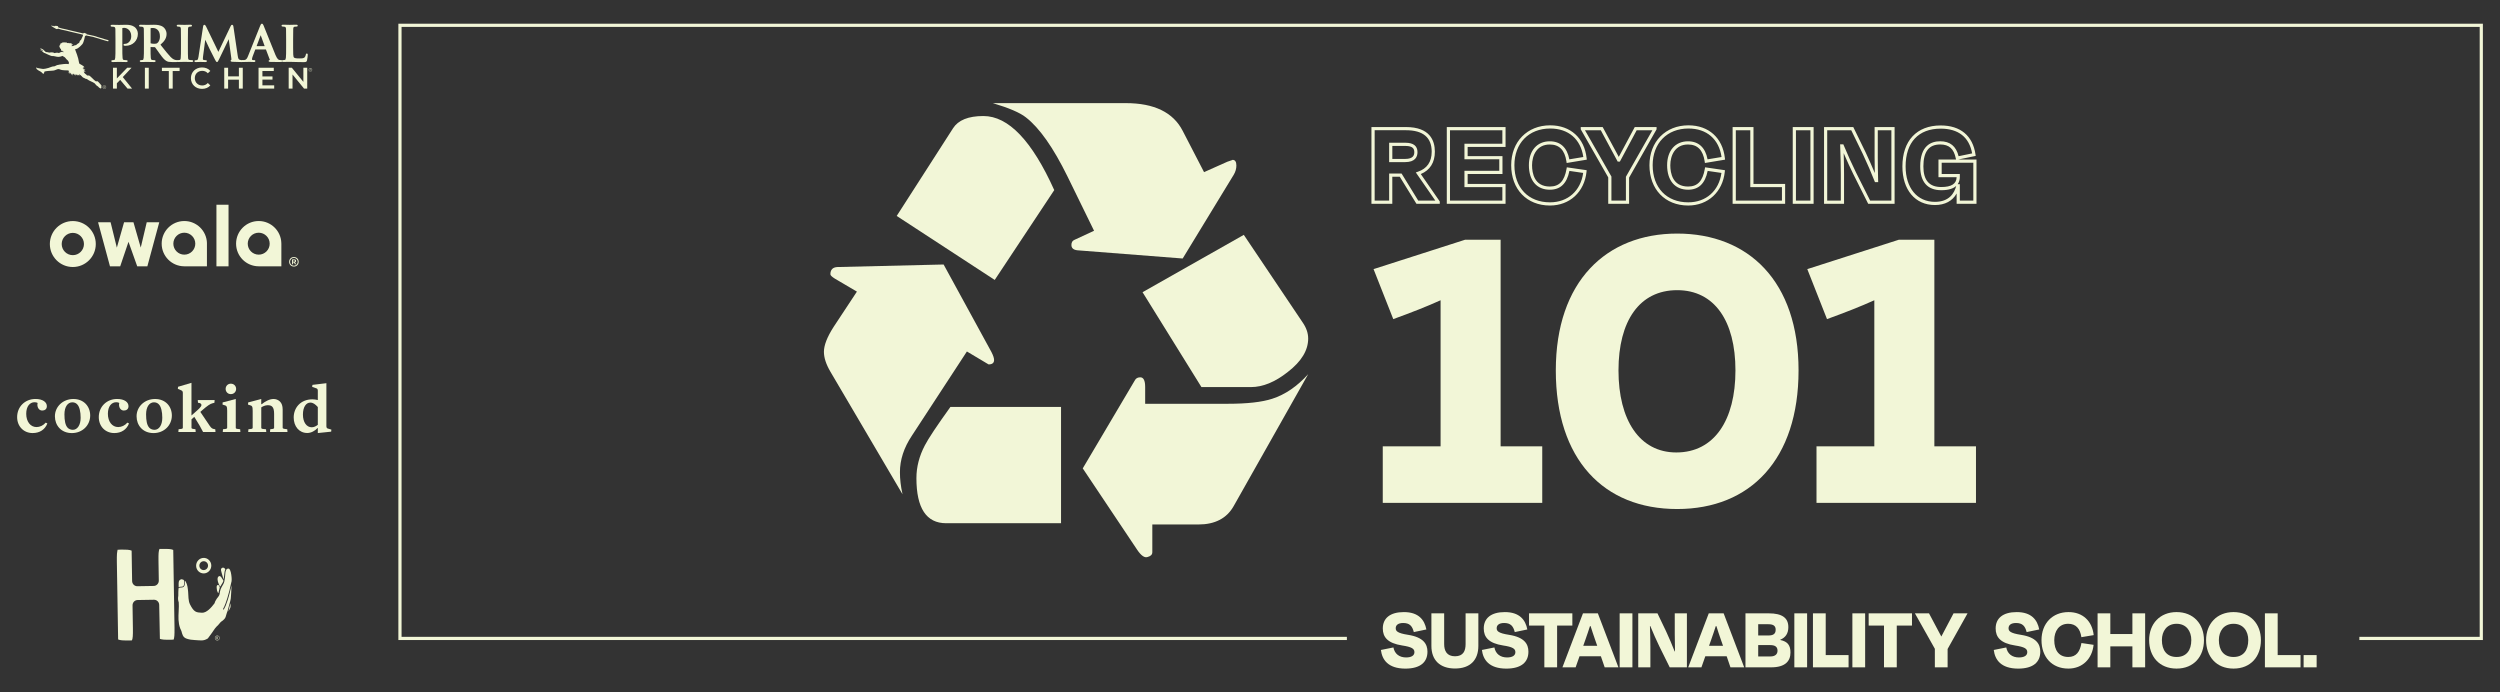 <?xml version="1.0" encoding="utf-8"?>
<!-- Generator: Adobe Illustrator 27.4.0, SVG Export Plug-In . SVG Version: 6.00 Build 0)  -->
<svg version="1.1" id="Layer_1" xmlns="http://www.w3.org/2000/svg" xmlns:xlink="http://www.w3.org/1999/xlink" x="0px" y="0px"
	 viewBox="0 0 1175.53 325.53" style="enable-background:new 0 0 1175.53 325.53;" xml:space="preserve">
<rect x="0" y="0" width="1175.53" height="325.53" fill="#333333" stroke="none"/>
<style type="text/css">
	.st0{fill:#F2F6D7;}
</style>
<g>
	<path class="st0" d="M649.32,305.62l5.88-1.18c0.58,3.05,2.83,4.7,5.96,4.7c2.5,0,3.92-0.89,3.92-2.5s-1.29-2.45-5.75-3.13
		c-6.91-1.06-9.12-3.98-9.12-8c0-4.78,3.38-7.7,9.91-7.7c6.87,0,9.71,3.6,10.58,8.17l-5.91,1.23c-0.71-2.88-2-4.27-5-4.27
		c-2.33,0-3.5,0.97-3.5,2.45c0,1.31,0.67,2.33,5.92,3.13c7.12,1.14,9,4.32,9,7.91c0,4.83-3.21,7.96-10.46,7.96
		C652.65,314.34,649.9,310.23,649.32,305.62"/>
	<path class="st0" d="M689.14,302.87V288.4h6v15.32c0,6.64-3.83,10.62-10.96,10.62c-7.16,0-11.12-3.98-11.12-10.62V288.4h6v14.43
		c0,3.22,1.25,5.76,5.12,5.76C688.06,308.58,689.14,306.04,689.14,302.87"/>
	<path class="st0" d="M696.81,305.62l5.87-1.18c0.58,3.05,2.83,4.7,5.96,4.7c2.5,0,3.91-0.89,3.91-2.5s-1.29-2.45-5.75-3.13
		c-6.92-1.06-9.12-3.98-9.12-8c0-4.78,3.38-7.7,9.91-7.7c6.87,0,9.71,3.6,10.58,8.17l-5.91,1.23c-0.71-2.88-2-4.27-5-4.27
		c-2.33,0-3.5,0.97-3.5,2.45c0,1.31,0.67,2.33,5.92,3.13c7.12,1.14,9,4.32,9,7.91c0,4.83-3.21,7.96-10.46,7.96
		C700.14,314.34,697.39,310.23,696.81,305.62"/>
	<polygon class="st0" points="718.97,288.4 718.97,294.15 726.17,294.15 726.17,313.79 732.17,313.79 732.17,294.15 739.34,294.15 
		739.34,288.4 	"/>
	<path class="st0" d="M744.46,303.67h6.58l-1.08-3.09c-0.71-2.03-1.42-4.15-2.04-6.18h-0.29c-0.62,2.03-1.38,4.15-2.08,6.18
		L744.46,303.67z M752.75,308.58h-10.04l-1.83,5.21h-6.21l9.66-25.39h7l9.67,25.39h-6.46L752.75,308.58z"/>
	<rect x="761.58" y="288.4" class="st0" width="6" height="25.39"/>
	<path class="st0" d="M780.16,303.76c-1.13-2.29-2.92-6.35-4.17-9.39h-0.17c0.12,3.26,0.21,7.19,0.21,9.69v9.73h-5.71V288.4h9.04
		l4.08,8.51c1.33,2.88,2.91,6.56,4,9.39h0.17c-0.08-2.96-0.12-5.84-0.12-8.12v-9.78h5.71v25.39h-8.08L780.16,303.76z"/>
	<path class="st0" d="M803.61,303.67h6.58l-1.08-3.09c-0.71-2.03-1.42-4.15-2.04-6.18h-0.29c-0.62,2.03-1.38,4.15-2.08,6.18
		L803.61,303.67z M811.9,308.58h-10.04l-1.83,5.21h-6.21l9.66-25.39h7l9.66,25.39h-6.46L811.9,308.58z"/>
	<path class="st0" d="M826.73,303.34v5.33h5.75c2.29,0,3.33-1.14,3.33-2.67c0-1.69-0.92-2.67-3.42-2.67H826.73z M826.73,293.52v5.29
		h4.75c2.29,0,3.46-0.72,3.46-2.71c0-1.69-0.96-2.58-3.37-2.58H826.73z M820.73,288.4h10.96c6.33,0,9.21,2.16,9.21,6.48
		c0,3-1.33,4.91-3.79,5.92v0.13c3.5,0.72,4.79,2.54,4.79,5.92c0,4.11-2.58,6.94-9.08,6.94h-12.08V288.4z"/>
	<rect x="843.72" y="288.4" class="st0" width="6" height="25.39"/>
	<polygon class="st0" points="852.47,288.4 852.47,313.79 869.22,313.79 869.22,308.03 858.47,308.03 858.47,288.4 	"/>
	<rect x="871.01" y="288.4" class="st0" width="6" height="25.39"/>
	<polygon class="st0" points="878.67,288.4 878.67,294.15 885.88,294.15 885.88,313.79 891.88,313.79 891.88,294.15 899.04,294.15 
		899.04,288.4 	"/>
	<polygon class="st0" points="918.58,288.4 912.87,299.23 912.79,299.23 907.04,288.4 900.46,288.4 900.46,288.48 909.79,305.07 
		909.79,313.79 915.79,313.79 915.79,305.16 925.12,288.48 925.12,288.4 	"/>
	<path class="st0" d="M937.49,305.62l5.88-1.18c0.58,3.05,2.83,4.7,5.96,4.7c2.5,0,3.92-0.89,3.92-2.5c0-1.61-1.29-2.46-5.75-3.13
		c-6.91-1.06-9.12-3.98-9.12-8c0-4.78,3.37-7.7,9.91-7.7c6.87,0,9.71,3.6,10.58,8.17l-5.92,1.23c-0.71-2.88-2-4.27-5-4.27
		c-2.33,0-3.5,0.97-3.5,2.45c0,1.31,0.67,2.33,5.92,3.13c7.12,1.14,9,4.32,9,7.91c0,4.82-3.21,7.96-10.46,7.96
		C940.82,314.34,938.07,310.23,937.49,305.62"/>
	<path class="st0" d="M959.94,301.01c0-7.87,5.16-13.2,12.71-13.2c6.75,0,11.12,4.27,11.83,10.83l-5.79,0.97
		c-0.58-3.98-2.54-6.3-6.21-6.3c-4.33,0-6.54,3.47-6.54,7.7c0,4.78,2.21,7.91,6.58,7.91c3.71,0,5.5-2.41,6.2-6.56l5.71,0.85
		c-0.67,6.56-5.21,11.17-11.87,11.17C964.81,314.38,959.94,308.92,959.94,301.01"/>
	<polygon class="st0" points="1002.68,288.4 1002.68,298.13 992.3,298.13 992.3,288.4 986.31,288.4 986.31,313.79 992.3,313.79 
		992.3,303.93 1002.68,303.93 1002.68,313.79 1008.67,313.79 1008.67,288.4 	"/>
	<path class="st0" d="M1030.38,300.97c0-4.19-2.33-7.66-6.92-7.66c-4.58,0-6.91,3.47-6.91,7.66c0,4.78,2.29,7.95,6.91,7.95
		C1028.08,308.92,1030.38,305.75,1030.38,300.97 M1010.55,301.01c0-7.66,5.04-13.2,12.91-13.2c7.92,0,12.87,5.54,12.87,13.2
		c0,7.66-4.75,13.37-12.87,13.37C1015.3,314.38,1010.55,308.67,1010.55,301.01"/>
	<path class="st0" d="M1057.16,300.97c0-4.19-2.33-7.66-6.91-7.66c-4.58,0-6.91,3.47-6.91,7.66c0,4.78,2.29,7.95,6.91,7.95
		C1054.87,308.92,1057.16,305.75,1057.16,300.97 M1037.33,301.01c0-7.66,5.04-13.2,12.91-13.2c7.91,0,12.87,5.54,12.87,13.2
		c0,7.66-4.75,13.37-12.87,13.37C1042.08,314.38,1037.33,308.67,1037.33,301.01"/>
	<polygon class="st0" points="1064.99,288.4 1064.99,313.79 1081.74,313.79 1081.74,308.03 1070.99,308.03 1070.99,288.4 	"/>
	<rect x="1083.19" y="308.03" class="st0" width="6.12" height="5.76"/>
	<path class="st0" d="M454.65,165.27l10.19,6.08c1.72,0,2.59-0.69,2.59-2.07c0-0.89-0.41-2.12-1.22-3.71l-22.51-41.2l-49.89,1.19
		c-2.24,0.1-3.35,1.24-3.35,3.41c0,0.5,0.71,1.18,2.13,2.07l10.34,6.08l-10.95,16.59c-3.04,4.74-4.56,8.65-4.56,11.71
		c0,2.77,1.01,5.88,3.04,9.34l33.92,57.65c-0.82-3.65-1.22-7.11-1.22-10.37c0-5.82,1.87-11.56,5.63-17.19L454.65,165.27z"/>
	<path class="st0" d="M467.73,131.63l27.99-42.24c-10.45-23.21-21.56-34.83-33.31-34.83c-7.1,0-11.86,1.93-14.3,5.78l-26.47,41.2
		L467.73,131.63z"/>
	<path class="st0" d="M444.91,246.03h54v-54.68h-52.02c-6.39,8.89-10.4,14.92-12.02,18.08c-2.64,5.04-3.96,10.18-3.96,15.41
		C430.92,238.97,435.58,246.03,444.91,246.03"/>
	<path class="st0" d="M556.11,121.55l24.03-39.42c0.81-1.38,1.22-2.82,1.22-4.3c0-1.78-0.61-2.67-1.82-2.67
		c0.2,0-0.61,0.3-2.43,0.89l-10.95,4.89l-10.04-19.41c-4.47-8.69-13.39-13.04-26.77-13.04h-62.52c7.61,2.27,12.78,4.5,15.52,6.67
		c6.39,4.94,12.93,14.23,19.62,27.86l12.47,25.49l-9.28,4.3c-0.91,0.4-1.37,1.18-1.37,2.37c0,1.48,0.96,2.33,2.89,2.52
		L556.11,121.55z"/>
	<path class="st0" d="M580.14,237.88l34.99-61.95c-5.17,5.74-10.8,9.59-16.88,11.56c-4.87,1.59-11.82,2.37-20.84,2.37h-38.94v-7.85
		c0-3.06-0.76-4.59-2.28-4.59c-1.12,0-1.93,0.4-2.43,1.18l-24.64,41.64l25.56,38.23c1.92,2.87,3.6,4,5.02,3.41
		c1.41-0.39,2.13-1.13,2.13-2.22v-13.04h21.6C571.32,246.63,576.89,243.71,580.14,237.88"/>
	<path class="st0" d="M564.93,182.01h23.27c5.58,0,11.36-2.37,17.34-7.11c6.39-4.93,9.58-10.17,9.58-15.71
		c0-2.56-0.87-5.08-2.59-7.56l-27.68-41.2l-47.61,26.97L564.93,182.01z"/>
	<g>
		<path class="st0" d="M793.82,96.64c-10.9,0-18.23-7.62-18.23-18.97c0-11.03,7.54-18.74,18.34-18.74c9.52,0,16.08,5.91,17.13,15.43
			l0.08,0.71l-9.47,1.57l-0.11-0.75c-0.8-5.35-3.37-7.95-7.85-7.95c-6.13,0-8.31,5.25-8.31,9.74c0,3.75,1.09,10.03,8.37,10.03
			c4.43,0,6.86-2.56,7.86-8.32l0.12-0.72l9.34,1.36l-0.07,0.72C810.03,90.25,803.12,96.64,793.82,96.64z M793.94,60.43
			c-10.08,0-16.84,6.93-16.84,17.24c0,10.61,6.57,17.47,16.73,17.47c8.39,0,14.45-5.4,15.61-13.83l-6.47-0.94
			c-1.22,5.95-4.23,8.84-9.2,8.84c-6.18,0-9.87-4.31-9.87-11.53c0-6.83,3.85-11.24,9.81-11.24c4.99,0,8.16,2.93,9.21,8.48l6.57-1.09
			C808.29,65.42,802.52,60.43,793.94,60.43z M728.81,96.64c-10.9,0-18.23-7.62-18.23-18.97c0-11.03,7.54-18.74,18.34-18.74
			c9.52,0,16.08,5.91,17.13,15.43l0.08,0.71l-9.47,1.57l-0.11-0.75c-0.8-5.35-3.37-7.95-7.85-7.95c-6.13,0-8.31,5.25-8.31,9.74
			c0,3.75,1.09,10.03,8.36,10.03c4.43,0,6.86-2.56,7.86-8.32l0.12-0.72l9.34,1.36L746,80.75C745.02,90.25,738.11,96.64,728.81,96.64
			z M728.93,60.43c-10.08,0-16.84,6.93-16.84,17.24c0,10.61,6.57,17.47,16.73,17.47c8.39,0,14.45-5.4,15.61-13.83l-6.47-0.94
			c-1.22,5.95-4.23,8.84-9.2,8.84c-6.18,0-9.86-4.31-9.86-11.53c0-6.83,3.85-11.24,9.81-11.24c4.99,0,8.16,2.93,9.21,8.48l6.57-1.09
			C743.28,65.42,737.51,60.43,728.93,60.43z M909.82,96.41c-9.29,0-15.29-7.13-15.29-18.16c0-12.06,6.73-19.26,18-19.26
			c9.29,0,15.1,4.84,16.37,13.62l0.1,0.7l-8.27,1.71h8.64v20.81h-9.34v-4.85C918.07,94.51,914.55,96.41,909.82,96.41z M912.54,60.49
			c-10.48,0-16.5,6.47-16.5,17.76c0,10.12,5.41,16.66,13.79,16.66c6.67,0,9.12-4.02,10-7.49c-1.29,1.19-3.45,2.02-7,2.02
			c-6.49,0-9.92-3.87-9.92-11.19c0-9.77,5.11-11.82,9.4-11.82c4.64,0,7.47,2.3,8.65,7.02l6.36-1.32
			C925.95,64.51,920.86,60.49,912.54,60.49z M921.54,94.33h6.34V76.52H913v5.3h8.54v1.33c0,1.15-0.24,2.39-1,3.46h1V94.33z
			 M912.3,67.93c-5.32,0-7.9,3.38-7.9,10.32c0,6.52,2.75,9.69,8.42,9.69c4.76,0,7.12-1.51,7.21-4.61h-8.54v-8.3h8.26l-0.11-0.54
			C918.73,69.95,916.46,67.93,912.3,67.93z M852.78,95.83h-9.81V59.74h9.81V95.83z M844.47,94.33h6.81V61.24h-6.81V94.33z
			 M890.85,95.83h-12.4l-7.07-14.08c-1.14-2.28-2.89-6.1-4.46-9.73c0.11,3.54,0.17,7.19,0.17,9.79v14.01h-9.4V59.74h13.74
			l5.86,12.01c1.46,3.11,2.99,6.56,4.26,9.62c-0.06-2.71-0.09-5.31-0.09-7.56V59.74h9.4V95.83z M879.37,94.33h9.98V61.24h-6.4v12.57
			c0,3.21,0.06,7.13,0.17,11.05l0.02,0.77h-1.52l-0.19-0.48c-1.39-3.57-3.55-8.58-5.52-12.75l-5.44-11.16h-11.3v33.09h6.4V81.82
			c0-3.39-0.12-8.81-0.29-13.17l-0.03-0.78h1.51l0.19,0.46c1.81,4.34,4.28,9.82,5.75,12.75L879.37,94.33z M839.39,95.83H814.7V59.74
			h9.81v26.75h14.88V95.83z M816.2,94.33h21.69v-6.34h-14.88V61.24h-6.81V94.33z M766.02,95.83h-9.81V83.41l-12.92-22.6v-1.06h10.31
			l7.57,14.03l7.51-14.03h10.26v1.06l-12.92,22.72V95.83z M757.71,94.33h6.81V83.12l12.45-21.88h-7.38L761.68,76h-1.01l-7.96-14.76
			h-7.44l12.44,21.77V94.33z M707.93,95.83H680.3V59.74h27.63v9.34H690.1v4.32h16.38v8.42H690.1v4.67h17.83V95.83z M681.8,94.33
			h24.63v-6.34H688.6v-7.67h16.38V74.9H688.6v-7.32h17.83v-6.34H681.8V94.33z M677.01,95.83h-10.98l-7.85-12.74h-3.5v12.74h-9.81
			V59.74h16.21c11.25,0,13.61,6.3,13.61,11.59c0,5.09-2.29,8.7-6.62,10.51l8.93,12.89V95.83z M666.87,94.33h8.04l-9.18-13.25
			l0.94-0.32c4.33-1.46,6.53-4.64,6.53-9.44c0-6.69-4.08-10.09-12.11-10.09h-14.71v33.09h6.81V81.59h5.84L666.87,94.33z
			 M660.69,76.23h-7.5v-9.11h7.62c3.79,0,5.71,1.49,5.71,4.44C666.51,73.69,665.5,76.23,660.69,76.23z M654.69,74.73h6
			c3.88,0,4.33-1.81,4.33-3.17c0-1.45-0.5-2.94-4.21-2.94h-6.12V74.73z"/>
	</g>
	<path class="st0" d="M929.13,236.46v-26.6h-19.57v-97.14h-16.69l-43.06,13.82l9.27,23.51c9.06-3.3,15.86-5.98,22.25-8.87v68.68
		h-27.19v26.6H929.13z M788.63,109.83c-33.37,0-57.07,22.48-57.07,64.35s22.46,65.17,57.07,65.17c34.4,0,57.07-23.3,57.07-65.17
		S822.21,109.83,788.63,109.83 M788.63,136.44c17.51,0,27.4,14.44,27.4,37.74s-9.89,38.57-27.81,38.57
		c-17.31,0-27.19-15.26-27.19-38.57S770.92,136.44,788.63,136.44 M725.18,236.46v-26.6h-19.57v-97.14h-16.69l-43.06,13.82
		l9.27,23.51c9.06-3.3,15.86-5.98,22.25-8.87v68.68h-27.19v26.6H725.18z"/>
	<path class="st0" d="M17.16,200.81c-2.86,0-4.83-2.59-4.83-6.24c0-3.58,1.76-5.44,3.93-5.44c0.55,0,1.11,0.13,1.42,0.33v0.07
		c-0.42,1.72,0.52,3.51,2.14,3.51c1.1,0,2.21-0.53,2.21-2.06c0-1.89-1.93-3.38-5.35-3.38c-4.86,0-8.62,3.58-8.62,8.53
		c0,4.45,3.17,7.5,7.28,7.5c3.35,0,5.8-1.63,6.93-4.51l-0.76-0.4C20.33,200.08,18.74,200.81,17.16,200.81"/>
	<path class="st0" d="M34.24,202.11c-1.03,0-1.9-0.46-2.35-0.9c-1.21-1.2-1.59-3.52-1.59-6.37c0-3.55,1.55-5.67,3.72-5.67
		c1.07,0,1.83,0.46,2.28,0.96c1.1,1.1,1.62,3.52,1.62,6.3C37.93,199.88,36.37,202.11,34.24,202.11 M34.51,187.61
		c-4.93,0-8.69,3.62-8.69,8.13c0,4.31,2.97,7.9,7.97,7.9c5,0,8.62-3.68,8.62-8.26C42.41,191.12,39.44,187.61,34.51,187.61"/>
	<path class="st0" d="M55.56,200.81c-2.86,0-4.83-2.59-4.83-6.24c0-3.58,1.76-5.44,3.93-5.44c0.55,0,1.1,0.13,1.41,0.33v0.07
		c-0.42,1.72,0.52,3.51,2.14,3.51c1.1,0,2.21-0.53,2.21-2.06c0-1.89-1.93-3.38-5.35-3.38c-4.86,0-8.62,3.58-8.62,8.53
		c0,4.45,3.17,7.5,7.28,7.5c3.35,0,5.8-1.63,6.93-4.51l-0.76-0.4C58.73,200.08,57.14,200.81,55.56,200.81"/>
	<path class="st0" d="M72.63,202.11c-1.03,0-1.9-0.46-2.35-0.9c-1.21-1.2-1.59-3.52-1.59-6.37c0-3.55,1.55-5.67,3.72-5.67
		c1.07,0,1.83,0.46,2.28,0.96c1.1,1.1,1.62,3.52,1.62,6.3C76.33,199.88,74.77,202.11,72.63,202.11 M72.91,187.61
		c-4.93,0-8.69,3.62-8.69,8.13c0,4.31,2.97,7.9,7.97,7.9c5,0,8.62-3.68,8.62-8.26C80.81,191.12,77.84,187.61,72.91,187.61"/>
	<path class="st0" d="M100.48,201.71c-0.79-0.17-1.21-0.57-1.83-1.43l-4.45-6.6l0.97-0.86c2.35-2.02,3.66-2.98,4.93-3.25l0.72-0.17
		l0.1-1.29h-7.93l0.11,1.29l0.38,0.03c0.62,0.1,1.24,0.4,1.24,1c0,0.86-1.35,1.99-3.31,3.72l-1.38,1.22v-15.36l-6.31,1.86l-0.1,0.96
		l1.76,0.79c0.38,0.2,0.59,0.53,0.59,1.13v16.36c0,0.4-0.35,0.57-1.17,0.63l-0.83,0.1l-0.1,1.29h8.14l-0.1-1.29l-0.66-0.1
		c-1-0.13-1.21-0.27-1.21-0.6v-3.95l1.31-1.19l2.52,4.15l1.62,2.99h5.83l-0.1-1.29L100.48,201.71z"/>
	<path class="st0" d="M108.55,185.32c1.48,0,2.48-1.12,2.48-2.45c0-1.33-1-2.46-2.48-2.46c-1.48,0-2.45,1.13-2.45,2.46
		C106.1,184.19,107.07,185.32,108.55,185.32"/>
	<path class="st0" d="M112.17,201.74c-1.11-0.07-1.31-0.27-1.31-0.6v-13.54l-6.18,1.63l-0.03,1.03l0.69,0.2
		c1.21,0.3,1.48,0.6,1.48,2.69v7.96c0,0.4-0.34,0.57-1.17,0.63l-0.8,0.1l-0.1,1.29h8.28l-0.1-1.29L112.17,201.74z"/>
	<path class="st0" d="M134.32,201.74c-1.24-0.13-1.41-0.33-1.41-0.63v-8.53c0-1.69-0.41-2.95-1.31-3.81
		c-0.79-0.76-1.9-1.16-2.93-1.16c-1.9,0-3.76,1-5.66,2.46h-0.17v-2.46l-6.17,1.63l-0.03,1.03l0.69,0.2c1.21,0.3,1.48,0.6,1.48,2.69
		v7.96c0,0.4-0.35,0.57-1.17,0.63l-0.83,0.1l-0.1,1.29h8.49l-0.11-1.29l-0.93-0.1c-1.1-0.07-1.31-0.27-1.31-0.6v-9.59
		c0.66-0.47,1.9-1.03,3.04-1.03c1.93,0,3,0.8,3,4.08v6.51c0,0.33-0.17,0.57-1.17,0.63l-0.66,0.1l-0.1,1.29h8.21l-0.1-1.29
		L134.32,201.74z"/>
	<path class="st0" d="M145.92,189.3c1.31,0,2.35,0.8,3.52,2.09v8.36c-0.83,0.66-1.79,1.16-2.86,1.16c-2.45,0-4.14-2.39-4.14-5.97
		C142.44,191.39,143.92,189.3,145.92,189.3 M154.06,201.48c-0.45-0.14-0.59-0.6-0.59-1.19v-20.11l-6.55,0.79l-0.14,0.96l2.07,0.7
		c0.41,0.17,0.59,0.53,0.59,1.13v4.34h-0.03c-0.83-0.2-1.79-0.33-2.52-0.33c-5.51,0-8.79,3.92-8.79,8.53c0,4.18,2.55,7.3,6.38,7.3
		c1.79,0,3.66-1,4.86-2.36h0.1v2.39l6.28-0.66l0.1-0.96L154.06,201.48z"/>
	<path class="st0" d="M27.43,12.95c0.01-0.1-0.1-0.6-0.39-0.71c-0.3-0.12-1.3-0.09-1.3-0.09l-0.16,0.3l-0.36-0.37l-0.01,0.35
		l-0.41-0.41l-0.07,0.27l-0.43-0.25l-0.3,0.1c0,0,2.4,1.64,2.8,1.55c0.26-0.05,0.45-0.19,0.5-0.29
		C27.34,13.3,27.41,13.06,27.43,12.95"/>
	<path class="st0" d="M50.78,19.42c-0.02,0-0.04,0-0.06-0.01c-1.34-0.27-5.78-1.77-6.67-1.98c-0.43-0.11-1.45-0.32-2.42-0.52
		c-0.88-0.18-1.73-0.36-2.11-0.45l-0.08-0.02c-0.64-0.16-1.27-0.32-1.86-0.49l-1.31-0.3c-0.49-0.1-1.99-0.46-3.19-0.75l-2.13-0.53
		c-0.58-0.14-0.66-0.15-0.72-0.15c-0.1-0.01-0.2-0.01-0.83-0.17l-0.58-0.14c-0.6-0.14-0.8-0.19-1.55-0.45
		c-0.15-0.05-0.23-0.22-0.18-0.37c0.05-0.15,0.22-0.23,0.37-0.18c0.72,0.25,0.9,0.29,1.49,0.43l0.58,0.14
		c0.58,0.14,0.66,0.15,0.72,0.15c0.1,0.01,0.19,0.01,0.83,0.17l2.12,0.53c1.2,0.29,2.68,0.65,3.17,0.74l1.33,0.31
		c0.6,0.17,1.22,0.33,1.86,0.48l0.08,0.02c0.37,0.09,1.22,0.27,2.09,0.45c0.99,0.21,2.01,0.42,2.44,0.53
		c0.89,0.21,5.32,1.71,6.65,1.98c0.16,0.03,0.26,0.19,0.23,0.35C51.04,19.32,50.91,19.42,50.78,19.42"/>
	<path class="st0" d="M40.31,16.68c-0.1,0.2-0.18,0.35-0.35,0.35c0,0-0.53,2.85-1.22,3.72l-0.29,0.29c0,0-1.57,1.86-2.79,2.03
		c0,0-0.46,0-0.29,0.35c0.17,0.35,1.57,4,1.74,5.75l0.17,0.7c0,0,0.03,0.02,0.08,0.07c0,0,1.53,0.97,1.88,0.97h-0.61
		c0,0,0.41,0.13,0.61,0.2c0.21,0.07,0.34,0.41,0.34,0.41l-0.68,0.07l0.98,0.21c0,0-0.71,0.02-0.99,0.15
		c-0.27,0.14,1.29,0.72,1.29,0.72l-1.02,0.14l0.75,0.47l0.34,0.34h-0.92c0.35,0.86,0.79,1.12,0.79,1.12s0.64,0.41,0.81,0.76
		c0,0,0.87-0.12,1.28,0.17c0.4,0.29,1.69,1.62,2.03,1.92c0,0,0.8,0.69,0.95,0.72c0.15,0.03,0.32-0.38,0.86,0.03
		c0.45,0.34,0.59,0.73,0.89,0.95c0.24,0.17,0.38,0.46,0.49,0.6c0.1,0.14,0.35,0.26,0.31,0.46c-0.02,0.16-0.29-0.01-0.42-0.09
		c0.15,0.11,0.48,0.37,0.45,0.5c-0.02,0.09-0.16,0.01-0.3-0.08c0.14,0.12,0.28,0.26,0.26,0.35c-0.02,0.07-0.11,0.02-0.22-0.04
		c0.15,0.16,0.27,0.36,0.15,0.46c-0.03,0.02-0.08,0.02-0.12,0c-0.01,0.07-0.07,0.11-0.12,0.14c-0.11,0.07-0.14-0.03-0.28-0.07
		c0,0-0.47-0.2-0.68-0.44c-0.2-0.24-0.48-0.58-0.75-0.65c-0.28-0.07-1-0.99-1.1-1.12l-0.2-0.19c0,0-1.22-0.76-2.03-1.04
		c-0.81-0.3-1.45-0.99-1.8-0.99c-0.35,0-0.76-0.18-0.87-0.35c0,0-0.46-0.12-0.76-0.35c-0.29-0.23-0.81-0.93-1.34-1.22
		c-0.09-0.05-0.19-0.11-0.29-0.18l0.09,0.09l-0.37-0.06c0,0,0.52,0.58,0.27,0.52c-0.25-0.06-0.98-0.58-0.98-0.58s0.58,0.58,0.4,0.58
		c-0.17,0-0.96-0.7-0.96-0.7l0.35,0.58c0,0-0.47-0.41-0.66-0.46c-0.19-0.06,0.26,0.69,0.26,0.69c-0.27-0.12-0.87-0.99-0.87-0.99
		l0.3,0.81c-0.17-0.1-0.67-0.88-0.77-1.04c0.1,0.18,0.09,0.52,0.09,0.52c-0.09-0.04-0.2-0.16-0.3-0.3l0.09,0.56l-0.43-0.53
		l0.32,0.82l-0.3-0.22l-0.84-1.29l0.49,1l-0.83-1.1l0.07,0.8c0,0-0.15-0.11-0.39-0.32c-0.24-0.21,0.23-1.12,0.23-1.12
		s-0.32,0.55-0.34,0.29c0-0.08,0-0.23,0.01-0.38c-0.01,0-0.01,0-0.01-0.01c-0.01-0.01-0.02-0.02-0.03-0.03c-0.02,0-0.05,0-0.07,0
		c-0.58,0-2.9-0.06-3.43-0.29c-0.52-0.23-1.22-0.52-1.86-0.23c-0.64,0.28-1.45,0.64-2.32,0.64c-0.87,0-3.31,0.23-3.54,0.4
		c0,0-0.17,0-0.17,0.29c0,0.29-0.23,0.87-0.53,0.76c-0.28-0.12-0.81-0.87-1.27-1.05c-0.47-0.17-1.63-0.93-1.8-1.16
		c-0.17-0.23-0.23-0.93,0-0.75c0.23,0.17,0.41,0.29,0.41,0.29s0.12,0,0.52,0.06c0.4,0.06,1.74,0.35,2.14,0.35
		c0.41,0,1.75-0.23,2.44-0.47c0.7-0.23,2.03-0.81,2.5-0.75c0.46,0.06,0.99-0.35,1.28-0.46c0.29-0.12,0.7-0.29,0.93-0.23
		c0,0,0.29-0.18,0.81-0.18c0.52,0,2.56-0.52,3.95-0.17c0,0,0.35-0.52,0.18-0.81c-0.18-0.29-0.18-0.75-0.7-1.1
		c-0.52-0.35-0.99-1.22-1.33-1.39c-0.35-0.17-0.99-0.58-0.99-0.58s-0.81,0.4-1.8,0.46c-0.99,0.06-2.26-0.52-2.96-0.4
		c-0.69,0.11-3.37-1.39-3.54-1.39l0,0c-0.17,0-0.41-0.06-0.52-0.23c-0.12-0.17-0.58-0.41-0.58-0.41s-0.22-0.48-0.06-0.4
		c0.88,0.38,0.18-0.35-0.18-0.24c-0.35,0.12-0.84-0.05-0.75-0.17c0.09-0.12,0.48-0.05,0.71-0.05c0.23,0-0.6-0.36-0.6-0.36
		s-0.35-0.23-0.17-0.23c0.17,0,0.32-0.06,0.43-0.06c0,0,1.07,0.46,1.36,0.87c0.29,0.41,0.76,0.58,0.82,0.76l0,0.01
		c0,0,1.28,0.11,1.57,0.29c0,0,1.69-0.4,2.5,0.23c0,0,1.45-0.41,2.09,0c0,0,1.22-0.87,1.92-0.46c0,0,0,0,0-0.01
		c0.03,0.01,0.06,0.02,0.1,0.02c0.06,0,0.34-0.04,0.34-0.04l-0.11-0.18c-0.14,0.07-0.3,0.03-0.39,0c-0.07-0.17-0.17-0.37-0.17-0.37
		l-0.29-0.12l-0.35,0.05l-0.06-0.87l-0.35-0.11l-0.09-0.42c-0.15-0.1-0.26-0.27-0.31-0.52c-0.06,0.09,0.15-1.04,0.58-1.2
		c-0.07,0-0.23-0.07-0.3-0.08c0.17-0.17,0.49-0.2,0.69-0.34c0.02-0.01,0.03-0.03,0.05-0.04c0.01-0.01,0.03-0.02,0.04-0.03
		c0.09-0.13,0.27-0.32,0.59-0.35c0,0-0.19,0.08-0.35,0.2c0.66-0.32,1.64-0.1,2.32-0.07c-0.04,0.05-0.06,0.16-0.08,0.2
		c0.28,0.02,0.88,0.1,0.96-0.15c0.02,0.2-0.1,0.12-0.19,0.24c0.52,0.02,0.91-0.04,1.42,0.05c-0.05,0.05-0.1,0.14-0.16,0.19
		c0.1-0.03,0.26-0.04,0.36-0.07c-0.05,0.22-0.25,0.24-0.41,0.38c0.18,0.01,0.36-0.08,0.54-0.13c0,0.03,0,0.05,0,0.08
		c0.15,0.01,0.31-0.02,0.46-0.02c-0.15,0.27-0.65,0.24-0.76,0.54c0.04,0.01,0.09,0.03,0.13,0.04c0.01,0.17-0.07,0.31-0.21,0.41
		c0.22-0.13,0.45-0.23,0.67-0.32c-0.01,0.14-0.08,0.24-0.18,0.32c0.38-0.26,0.93-0.52,1.68-0.58c0,0,0.87-0.87,1.45-1.04
		c0,0,0.23-1.1,0.93-1.51c0,0,0.76-1.63,0.81-1.8c0.03-0.09,0.01-0.41,0.13-0.78l0.19-0.49c0.1-0.16,0.19-0.19,0.37-0.12
		c0.58,0.23,1.16,0.36,1.1,0.54c-0.03,0.1,0.02,0.41-0.1,0.38l-0.14-0.03L40.31,16.68z"/>
	<path class="st0" d="M49.27,40.95c0.04-0.04,0.06-0.09,0.06-0.15c0-0.06-0.02-0.11-0.06-0.15c-0.04-0.03-0.1-0.05-0.18-0.05h-0.23
		v0.4h0.23C49.17,41.01,49.23,40.99,49.27,40.95 M49.39,40.98c-0.03,0.05-0.08,0.08-0.14,0.1l0.21,0.29h-0.12l-0.18-0.27
		c-0.01,0-0.03,0-0.05,0h-0.23v0.27h-0.1v-0.86h0.33c0.11,0,0.2,0.02,0.25,0.08c0.06,0.05,0.09,0.12,0.09,0.21
		C49.44,40.87,49.42,40.93,49.39,40.98 M49.44,41.59c0.11-0.06,0.2-0.15,0.26-0.26c0.07-0.11,0.1-0.23,0.1-0.36
		c0-0.13-0.03-0.25-0.09-0.36c-0.06-0.11-0.15-0.2-0.26-0.26c-0.11-0.07-0.24-0.1-0.37-0.1c-0.13,0-0.26,0.03-0.37,0.1
		c-0.11,0.07-0.2,0.15-0.26,0.26c-0.06,0.11-0.1,0.23-0.1,0.36c0,0.13,0.03,0.25,0.1,0.36c0.06,0.11,0.15,0.2,0.26,0.26
		c0.11,0.07,0.23,0.1,0.37,0.1C49.21,41.69,49.33,41.65,49.44,41.59 M49.5,40.24c0.13,0.07,0.23,0.17,0.3,0.3
		c0.07,0.13,0.11,0.27,0.11,0.42c0,0.15-0.04,0.29-0.11,0.42c-0.07,0.13-0.17,0.23-0.3,0.31c-0.13,0.08-0.27,0.11-0.42,0.11
		c-0.15,0-0.29-0.04-0.42-0.11c-0.13-0.08-0.23-0.18-0.3-0.3c-0.07-0.13-0.11-0.27-0.11-0.42c0-0.15,0.04-0.29,0.11-0.42
		c0.07-0.13,0.17-0.23,0.3-0.31c0.13-0.08,0.27-0.11,0.42-0.11C49.23,40.13,49.37,40.17,49.5,40.24"/>
	<path class="st0" d="M58.92,20.6c-0.3,0-0.86,0-0.86,0.48c0,0.34,0.34,0.41,0.45,0.43c0.13,0.02,0.33,0.03,0.53,0.03
		c3.35,0,5.79-2.39,5.79-5.69c0-1.26-0.65-2.32-1.2-2.85c-0.36-0.33-1.43-1.35-4.36-1.35c-0.54,0-1.15,0.02-1.74,0.04
		c-0.55,0.02-1.09,0.03-1.54,0.03c-0.26,0-0.67-0.01-1.14-0.02c-0.63-0.02-1.42-0.04-2.11-0.04c-0.22,0-0.73,0-0.73,0.44
		c0,0.2,0.11,0.44,0.62,0.44c0.33,0,0.68,0.03,0.82,0.06c0.59,0.12,0.75,0.35,0.8,1.07c0.04,0.72,0.04,1.33,0.04,4.77v3.96
		c0,2.06,0,3.84-0.11,4.78c-0.09,0.64-0.19,0.98-0.47,1.03c-0.26,0.06-0.51,0.09-0.77,0.09c-0.52,0-0.6,0.26-0.6,0.42
		c0,0.17,0.09,0.46,0.69,0.46c0.52,0,1.2-0.02,1.79-0.04c0.44-0.02,0.83-0.03,1.05-0.03c0.22,0,0.57,0.01,1,0.02
		c0.7,0.02,1.58,0.05,2.5,0.05c0.49,0,0.66-0.24,0.66-0.46c0-0.1-0.04-0.42-0.6-0.42c-0.33,0-0.82-0.05-1.12-0.09
		c-0.45-0.06-0.61-0.29-0.68-1.01c-0.11-0.96-0.11-2.74-0.11-4.8v-9.02c0-0.17,0.04-0.21,0.04-0.21c0.14-0.04,0.43-0.07,0.79-0.07
		c0.45,0,1.32,0.11,2.09,0.82c1.13,1,1.26,2.31,1.26,3.21C61.72,19.27,60.09,20.6,58.92,20.6"/>
	<path class="st0" d="M75.2,17.06c0,1.98-0.78,2.85-1.24,3.19c-0.36,0.26-0.61,0.34-1.46,0.34c-0.63,0-1.24-0.08-1.64-0.22
		c-0.02-0.01-0.03-0.02-0.03-0.02c0,0-0.02-0.03-0.02-0.17v-6.85c0-0.06,0.01-0.08,0.01-0.08c0.25-0.07,0.75-0.08,1.15-0.08
		C73.18,13.18,75.2,14,75.2,17.06 M83.17,28.28c-0.16,0-0.36-0.02-0.59-0.07c-0.35-0.07-1.22-0.24-2.4-1.47
		c-1.17-1.22-2.5-2.9-4.19-5.04l-0.55-0.69c2.02-1.68,2.88-3.21,2.88-5.08c0-1.49-0.85-2.75-1.64-3.28c-1.3-0.89-2.9-1.01-4.29-1.01
		c-0.34,0-0.93,0.02-1.52,0.03c-0.62,0.02-1.26,0.03-1.66,0.03c-0.18,0-0.5-0.01-0.9-0.02c-0.65-0.02-1.45-0.04-2.19-0.04
		c-0.22,0-0.73,0-0.73,0.44c0,0.2,0.11,0.44,0.62,0.44c0.33,0,0.68,0.03,0.82,0.06c0.59,0.12,0.75,0.34,0.8,1.07
		c0.04,0.72,0.04,1.34,0.04,4.77v3.97c0,2.06,0,3.84-0.11,4.78c-0.1,0.72-0.21,0.98-0.46,1.03c-0.26,0.06-0.51,0.09-0.77,0.09
		c-0.52,0-0.6,0.26-0.6,0.42c0,0.17,0.09,0.46,0.69,0.46c0.54,0,1.26-0.02,1.84-0.04c0.4-0.01,0.74-0.02,0.91-0.02
		c0.11,0,0.38,0.01,0.72,0.02c0.68,0.02,1.72,0.05,2.59,0.05c0.59,0,0.68-0.29,0.68-0.46c0-0.19-0.13-0.42-0.5-0.42
		c-0.26,0-0.75-0.05-1.08-0.09c-0.44-0.06-0.6-0.3-0.68-1.03c-0.11-0.94-0.11-2.73-0.11-4.8v-0.25l1.9,0.04
		c0.15,0,0.19,0.02,0.23,0.07c0.17,0.2,0.62,0.83,1.14,1.57c0.35,0.49,0.73,1.04,1.09,1.53c1.36,1.87,2.19,2.86,3.17,3.38
		c0.64,0.35,1.26,0.45,2.52,0.45h2.15c0.44,0,0.67-0.15,0.67-0.46C83.68,28.51,83.55,28.28,83.17,28.28"/>
	<path class="st0" d="M90.27,28.28c-0.33,0-0.81-0.05-1.12-0.09c-0.48-0.06-0.63-0.26-0.71-0.9c-0.09-0.96-0.09-2.7-0.09-4.91v-3.97
		c0-3.43,0-4.05,0.05-4.77c0.04-0.82,0.24-1,0.64-1.07c0.25-0.04,0.42-0.07,0.63-0.07c0.5,0,0.6-0.25,0.6-0.46
		c0-0.42-0.54-0.42-0.71-0.42c-0.47,0-1.09,0.02-1.65,0.04c-0.45,0.01-0.85,0.03-1.1,0.03c-0.3,0-0.77-0.01-1.27-0.03
		c-0.58-0.02-1.2-0.04-1.66-0.04c-0.23,0-0.78,0-0.78,0.42c0,0.21,0.1,0.46,0.6,0.46c0.29,0,0.55,0.03,0.75,0.08
		c0.29,0.07,0.55,0.23,0.6,1.05c0.04,0.72,0.04,1.33,0.04,4.77v3.97c0,2.21,0,3.95-0.11,4.89c-0.07,0.71-0.22,0.88-0.47,0.92
		c-0.17,0.04-0.42,0.09-0.77,0.09c-0.52,0-0.59,0.26-0.59,0.42c0,0.17,0.09,0.46,0.69,0.46c0.51,0,1.2-0.02,1.79-0.04
		c0.44-0.01,0.83-0.03,1.05-0.03c0.24,0,0.59,0.01,1.03,0.02c0.7,0.02,1.58,0.05,2.49,0.05c0.49,0,0.66-0.24,0.66-0.46
		C90.86,28.6,90.82,28.28,90.27,28.28"/>
	<path class="st0" d="M124.45,21.68h-3.79l1.92-5.13L124.45,21.68z M132.26,28.28c-0.22,0-0.55-0.02-0.9-0.09
		c-0.3-0.07-0.93-0.22-1.82-2.32c-0.82-1.94-2.35-5.8-3.59-8.89c-0.95-2.38-1.77-4.44-2.01-4.98c-0.22-0.51-0.41-0.86-0.78-0.86
		c-0.4,0-0.58,0.4-0.85,1.05l-5.67,14.16c-0.47,1.18-0.86,1.77-1.73,1.88c-0.16,0.02-0.47,0.04-0.67,0.04
		c-0.46,0-0.51,0.29-0.51,0.42c0,0.46,0.5,0.46,0.66,0.46c0.81,0,1.63-0.03,2.18-0.05c0.24-0.01,0.41-0.02,0.49-0.02
		c0.34,0,0.75,0.02,1.17,0.03c0.43,0.02,0.86,0.04,1.22,0.04c0.41,0,0.62-0.15,0.62-0.46c0-0.42-0.4-0.42-0.57-0.42h-0.34
		c-0.67,0-0.67-0.29-0.67-0.46c0-0.24,0.11-0.76,0.32-1.29l1.22-3.23c0-0.01,0.01-0.02,0.01-0.02l5.01,0l1.81,4.78
		c0.03,0.07,0.03,0.12,0.01,0.15c-0.01,0.03-0.04,0.05-0.06,0.06c-0.1,0.01-0.49,0.04-0.49,0.43c0,0.36,0.39,0.38,0.8,0.41l0.1,0.01
		c1.82,0.05,3.48,0.05,4.28,0.05c0.74,0,1.27,0,1.27-0.46C132.78,28.51,132.69,28.28,132.26,28.28"/>
	<path class="st0" d="M144.28,25.17c-0.42,0-0.47,0.41-0.48,0.54c-0.04,0.38-0.29,0.97-0.53,1.22c-0.48,0.52-1.25,0.55-2.47,0.55
		c-1.74,0-2.26-0.16-2.57-0.44c-0.4-0.34-0.4-2.06-0.4-4.67v-3.97c0-3.43,0-4.04,0.05-4.76c0.04-0.82,0.24-0.99,0.64-1.07
		c0.27-0.04,0.62-0.07,0.84-0.07c0.43,0,0.64-0.15,0.64-0.44c0-0.44-0.53-0.44-0.71-0.44c-0.5,0-1.24,0.02-1.89,0.04
		c-0.5,0.01-0.95,0.03-1.18,0.03c-0.26,0-0.67-0.01-1.14-0.03c-0.62-0.02-1.35-0.04-1.96-0.04c-0.2,0-0.73,0-0.73,0.44
		c0,0.2,0.11,0.44,0.62,0.44c0.28,0,0.53,0.02,0.69,0.06c0.59,0.12,0.75,0.34,0.8,1.07c0.04,0.72,0.04,1.34,0.04,4.76v3.97
		c0,2.06,0,3.84-0.11,4.77c-0.1,0.73-0.22,0.99-0.47,1.04c-0.26,0.06-0.5,0.09-0.76,0.09c-0.52,0-0.6,0.26-0.6,0.42
		c0,0.17,0.09,0.46,0.69,0.46c0.22,0,0.47-0.01,0.74-0.02c0.27-0.01,0.55-0.02,0.82-0.02c0.55-0.02,1.04-0.02,1.29-0.02
		c0.9,0,1.7,0.02,2.74,0.07l0.81,0.02c0.84,0.02,1.8,0.05,3.02,0.05c1.14,0,1.46-0.09,1.65-0.78c0.19-0.68,0.35-2.39,0.35-2.65
		C144.7,25.59,144.7,25.17,144.28,25.17"/>
	<path class="st0" d="M113.96,28.3c-0.29,0-0.69-0.02-1.29-0.21c-0.5-0.15-0.71-0.62-0.91-2.02l-2-13.53
		c-0.08-0.58-0.29-0.88-0.63-0.88c-0.36,0-0.53,0.33-0.69,0.66l-5.76,12.07l-5.77-11.91c-0.28-0.55-0.47-0.81-0.81-0.81
		c-0.21,0-0.49,0.13-0.6,0.76l-2.17,14.29c-0.11,0.74-0.27,1.44-0.72,1.54c-0.31,0.06-0.44,0.06-0.61,0.06
		c-0.51,0-0.58,0.24-0.58,0.39c0,0.18,0.08,0.48,0.63,0.48c0.4,0,0.91-0.02,1.35-0.04c0.34-0.02,0.64-0.03,0.82-0.03
		c0.15,0,0.4,0.01,0.7,0.02c0.46,0.02,1.04,0.04,1.61,0.04c0.21,0,0.76,0,0.76-0.48c0-0.07-0.03-0.39-0.56-0.39
		c-0.27,0-0.56-0.04-0.87-0.1c-0.42-0.1-0.47-0.3-0.47-0.47c0-0.32,0.02-0.59,0.06-1l1.06-8.06c0.25,0.54,0.53,1.13,0.81,1.71
		c0.56,1.18,1.08,2.29,1.2,2.56c0.26,0.61,1.97,3.92,2.53,4.99l0.06,0.12c0.39,0.73,0.59,1.1,0.91,1.1c0.36,0,0.5-0.29,1.02-1.36
		l4.51-9.38l1.23,9c0.07,0.49,0.02,0.66,0.01,0.71c-0.13,0.06-0.36,0.18-0.36,0.44c0,0.4,0.49,0.45,0.85,0.48
		c0.89,0.07,3.91,0.13,4.47,0.13c0.73,0,0.81-0.33,0.81-0.48C114.55,28.43,114.35,28.3,113.96,28.3"/>
	<path class="st0" d="M146.15,32.8c0.04-0.04,0.06-0.09,0.06-0.15c0-0.06-0.02-0.11-0.06-0.15c-0.04-0.03-0.1-0.05-0.18-0.05h-0.23
		v0.4h0.23C146.05,32.86,146.11,32.84,146.15,32.8 M146.27,32.83c-0.03,0.05-0.08,0.08-0.14,0.1l0.21,0.29h-0.12l-0.18-0.27
		c-0.01,0-0.03,0-0.05,0h-0.23v0.27h-0.1v-0.86h0.33c0.11,0,0.2,0.02,0.26,0.08c0.06,0.05,0.09,0.12,0.09,0.21
		C146.32,32.72,146.3,32.78,146.27,32.83 M146.32,33.44c0.11-0.06,0.2-0.15,0.26-0.26c0.07-0.11,0.1-0.23,0.1-0.36
		c0-0.13-0.03-0.25-0.1-0.36c-0.06-0.11-0.15-0.2-0.26-0.26c-0.11-0.07-0.24-0.1-0.37-0.1c-0.13,0-0.26,0.03-0.37,0.1
		c-0.11,0.07-0.2,0.15-0.26,0.26c-0.06,0.11-0.1,0.23-0.1,0.36c0,0.13,0.03,0.25,0.1,0.36c0.06,0.11,0.15,0.2,0.26,0.26
		c0.11,0.07,0.23,0.1,0.37,0.1C146.09,33.53,146.21,33.5,146.32,33.44 M146.38,32.09c0.13,0.07,0.23,0.17,0.3,0.3
		c0.07,0.13,0.11,0.27,0.11,0.42c0,0.15-0.04,0.29-0.11,0.42c-0.07,0.13-0.17,0.23-0.3,0.31c-0.13,0.08-0.27,0.11-0.42,0.11
		c-0.15,0-0.29-0.04-0.42-0.11c-0.13-0.08-0.23-0.18-0.3-0.3c-0.07-0.13-0.11-0.27-0.11-0.42c0-0.15,0.04-0.29,0.11-0.42
		c0.07-0.13,0.17-0.23,0.3-0.31c0.13-0.08,0.27-0.11,0.42-0.11S146.25,32.01,146.38,32.09"/>
	<polygon class="st0" points="56.51,37.56 54.95,39.15 54.95,41.66 53.13,41.66 53.13,31.86 54.95,31.86 54.95,36.89 59.8,31.86 
		61.85,31.86 57.73,36.24 62.1,41.66 59.97,41.66 	"/>
	<rect x="68.13" y="31.86" class="st0" width="1.82" height="9.8"/>
	<polygon class="st0" points="79.38,33.4 76.13,33.4 76.13,31.86 84.45,31.86 84.45,33.4 81.2,33.4 81.2,41.66 79.38,41.66 	"/>
	<path class="st0" d="M89.77,36.76c0-2.92,2.24-5.04,5.25-5.04c1.6,0,2.97,0.57,3.88,1.64l-1.18,1.1c-0.71-0.77-1.6-1.15-2.62-1.15
		c-2.03,0-3.5,1.43-3.5,3.44s1.47,3.44,3.5,3.44c1.02,0,1.91-0.38,2.62-1.16l1.18,1.12c-0.91,1.06-2.28,1.64-3.9,1.64
		C92.01,41.8,89.77,39.69,89.77,36.76"/>
	<polygon class="st0" points="114.15,31.86 114.15,41.66 112.33,41.66 112.33,37.46 107.26,37.46 107.26,41.66 105.44,41.66 
		105.44,31.86 107.26,31.86 107.26,35.91 112.33,35.91 112.33,31.86 	"/>
	<polygon class="st0" points="128.93,40.13 128.93,41.66 121.57,41.66 121.57,31.86 128.73,31.86 128.73,33.39 123.39,33.39 
		123.39,35.94 128.13,35.94 128.13,37.43 123.39,37.43 123.39,40.13 	"/>
	<polygon class="st0" points="144.46,31.86 144.46,41.66 142.96,41.66 137.55,35.03 137.55,41.66 135.74,41.66 135.74,31.86 
		137.24,31.86 142.65,38.5 142.65,31.86 	"/>
	<path class="st0" d="M86.67,119.74c-2.84,0-5.16-2.31-5.16-5.16c0-2.84,2.31-5.16,5.16-5.16c2.84,0,5.16,2.31,5.16,5.16
		C91.83,117.43,89.52,119.74,86.67,119.74 M97.31,114.32c-0.14-5.76-4.85-10.39-10.64-10.39c-5.88,0-10.65,4.77-10.65,10.65
		c0,5.86,4.74,10.61,10.59,10.64l10.69,0v-10.47c0-0.06,0-0.28,0-0.34L97.31,114.32z M101.77,125.23h5.69V96.26h-5.69V125.23z
		 M121.65,119.74c-2.84,0-5.16-2.31-5.16-5.16c0-2.84,2.31-5.16,5.16-5.16c2.84,0,5.16,2.31,5.16,5.16
		C126.81,117.43,124.49,119.74,121.65,119.74 M132.29,114.41l0-0.09c-0.14-5.76-4.85-10.39-10.64-10.39
		c-5.88,0-10.64,4.77-10.64,10.65c0,5.86,4.74,10.61,10.59,10.64l10.7,0v-10.47C132.29,114.7,132.29,114.47,132.29,114.41
		 M34.24,119.98c-2.89,0-5.23-2.35-5.23-5.24c0-2.89,2.35-5.24,5.23-5.24c2.89,0,5.24,2.35,5.24,5.24
		C39.48,117.63,37.13,119.98,34.24,119.98 M34.24,103.94c-5.97,0-10.8,4.84-10.8,10.81c0,5.97,4.84,10.8,10.8,10.8
		s10.8-4.84,10.8-10.8C45.05,108.78,40.21,103.94,34.24,103.94 M66.18,116.42l-3.43-11.92h-4.41l-3.4,11.95L52,104.5h-5.89
		l5.6,20.72h4.81l3.9-11.52l4.1,11.52h4.77l5.6-20.72h-5.89L66.18,116.42z"/>
	<path class="st0" d="M138.32,123.03c0.26,0,0.39-0.1,0.39-0.32s-0.13-0.33-0.39-0.33h-0.52v0.65H138.32z M138.7,123.4l0.57,0.85
		h-0.56l-0.48-0.81h-0.42v0.81h-0.48v-2.29h1.02c0.57,0,0.86,0.25,0.86,0.74C139.2,123.08,139.03,123.31,138.7,123.4 M139.98,123.1
		c0-1.05-0.76-1.82-1.78-1.82c-1.02,0-1.79,0.77-1.79,1.82c0,1.05,0.76,1.82,1.79,1.82C139.21,124.92,139.98,124.16,139.98,123.1
		 M140.44,123.1c0,1.28-0.95,2.24-2.24,2.24c-1.28,0-2.24-0.95-2.24-2.24c0-1.28,0.96-2.24,2.24-2.24
		C139.48,120.87,140.44,121.82,140.44,123.1"/>
	<path class="st0" d="M80.68,258.32c-0.87-0.28-4.26-0.22-4.41-0.22l-1.29,0.02l-0.25,0.8c-0.27,0.88-0.22,4.57-0.21,4.73l0.15,9.35
		c0.02,1.36-1.04,2.49-2.38,2.52l-7.7,0.13c-1.34,0.02-2.44-1.07-2.47-2.43l-0.23-14.31l-0.79-0.25c-0.87-0.28-4.26-0.22-4.41-0.22
		l-1.4,0.06l-0.14,0.77c-0.27,0.88-0.21,4.57-0.21,4.73l0.6,36.68l0.79,0.25c0.87,0.28,4.26,0.22,4.41,0.22l1.29-0.02l0.25-0.8
		c0.27-0.88,0.22-4.57,0.21-4.73l-0.17-10.94c-0.02-1.37,1.04-2.5,2.38-2.52l7.7-0.13c1.34-0.02,2.44,1.07,2.46,2.43l0.32,15.97
		l0.73,0.19c0.86,0.28,4.26,0.22,4.4,0.22l1.35-0.08l0.19-0.74c0.27-0.88,0.21-4.57,0.21-4.73l-0.6-36.68L80.68,258.32z"/>
	<path class="st0" d="M92.22,266.12 M94.39,267.51c-0.4-0.38-0.63-0.89-0.65-1.45c-0.04-1.15,0.84-2.13,1.97-2.17
		c0.55-0.02,1.06,0.17,1.46,0.55c0.4,0.38,0.63,0.89,0.65,1.44c0.04,1.15-0.84,2.13-1.97,2.17
		C95.31,268.08,94.79,267.89,94.39,267.51 M95.66,262.33c-1.92,0.08-3.44,1.71-3.44,3.66c0,0.04,0,0.09,0,0.13
		c0.03,0.97,0.44,1.88,1.13,2.54c0.7,0.66,1.61,1,2.56,0.97c1.96-0.08,3.51-1.78,3.44-3.79c-0.03-0.97-0.44-1.87-1.13-2.54
		C97.52,262.63,96.61,262.29,95.66,262.33"/>
	<path class="st0" d="M103.56,275.82c0.22-0.18,0.33-0.55,0.45-0.74c0.16-0.25,0.3-0.43,0.43-0.69c0.24-0.48,0.62-0.87,0.59-1.45
		l-0.07-0.07c-0.45-0.58-1.23-2.64-2.22-1.79c-0.76,0.65-0.36,2.3-0.07,3.03C102.9,274.68,103.1,275.36,103.56,275.82
		 M107.37,287.46c0.29-0.52,0.76-1.19,0.96-1.8c0.18-0.56,0.03-1.38,0.02-1.99L107.37,287.46z M104.34,269.81l0.78,2.68
		c0.09-0.47,0.21-1.33,0.27-1.79l0.06-0.63c0.07-0.8,0.16-1.68,0.51-2.34c-0.27-0.41-0.39-0.66-0.8-0.77
		c-0.8-0.24-1.34,0.46-1.26,1.04C103.98,268.61,104.22,269.2,104.34,269.81 M102.68,278.9c0.26-0.79,0.42-1.97,0.67-2.74l-0.01-0.04
		c-0.22-0.38-0.26-0.93-0.75-1.04c-0.57-0.13-0.75,0.53-0.72,1.05C101.92,277.09,102.08,278.43,102.68,278.9 M106.29,284.49
		L106.29,284.49c0.35-0.95,0.68-1.91,0.98-2.86C106.92,282.76,106.72,283.35,106.29,284.49 M106.19,284.62l-0.03,0.14l-0.88,1.78
		c-0.07,0.11-0.21,0.13-0.31,0.05c-0.1-0.08-0.12-0.23-0.05-0.34c0.01-0.01,0.19-0.3,0.51-1c0.7-1.56,2.05-5.13,3.47-12.03
		c0-0.03,0-0.06,0-0.08c0.01-0.28,0.03-0.56,0.03-0.84c0-0.17-0.01-0.5-0.05-0.92c-0.12-1.33-0.39-3.35-1.18-3.96
		c-0.17-0.13-0.97-0.03-1.16,0.24c-0.66,0.93-0.59,2.21-0.71,3.43l-0.08,0.71c-0.07,0.54-0.16,1.07-0.27,1.61l0,0
		c-0.18,0.85-0.76,1.79-1.23,2.57c-0.38,0.63-0.69,1.49-0.82,2.22c-0.14,0.82-0.1,1.48-0.65,2.2c-0.57,0.75-1.14,1.43-1.55,2.29
		c-0.15,0.31-0.26,0.66-0.37,1.01c-1.52,2.02-3.73,4.52-5.91,4.42c-2.69-0.12-3.77-0.25-5.63-3.98c-0.83-1.66-0.7-4.06-0.86-5.87
		c-0.15-1.65-0.3-3.36-1.18-4.85c-0.1-0.16-0.26-0.32-0.46-0.46c0.16,0.74,0.21,1.6-0.08,2.38c-0.31,0.87-1,0.89-1.61,0.91
		c-0.49,0.02-0.92,0.03-1.19,0.42c-0.06,1.15-0.13,2.33-0.1,3.49c-0.01,0.06-0.02,0.12-0.03,0.18c-0.11,0.59-0.11,1.1-0.05,1.74
		c0.03,0.36,0.15,0.75,0.28,1.14c0.04,0.65,0.06,1.29,0.05,1.93c-0.01,0.84-0.05,1.66-0.09,2.45c-0.13,2.63-0.26,5.12,0.73,7.87
		c0.15,0.42,0.49,0.96,0.58,1.29c0.41,1.39,0.57,2.95,2.55,3.58c1.28,0.41,2.3,0.56,3.76,0.62c2.53,0.11,3.95,0.59,6-0.7
		c0.04-0.03,0.09-0.06,0.13-0.09c0.19-0.22,1.64-2.2,1.79-2.44c1.26-1.88,1.79-2.71,3-3.78c0.33-0.3,1.03-1.32,1.42-1.6
		c0.57-0.4,1.17-0.82,1.56-1.3c0.55-0.67,0.68-1.21,0.83-1.83c0.09-0.34,0.18-0.7,0.34-1.13c0.31-0.79,0.37-0.84,0.57-1.78
		c0.34-1.54,1.1-3.54,1.26-4.95c0.15-1.32,0.24-3.82,0.36-6.15c-0.28,1.27-0.56,2.4-0.82,3.42
		C107.36,281.48,106.69,283.39,106.19,284.62 M84.02,275.55c-0.01,0.2-0.02,0.4-0.03,0.6c0.34-0.24,0.76-0.25,1.15-0.27
		c0.58-0.02,1.07-0.03,1.31-0.68c0.3-0.82,0.17-1.76-0.02-2.5c-0.28-0.14-0.6-0.27-0.91-0.34c-0.38-0.02-0.85,0.18-1.17,0.57
		c-0.33,0.41-0.35,1.08-0.36,1.59l-0.01,0.01C84.01,274.87,84.03,275.21,84.02,275.55"/>
	<path class="st0" d="M102.32,299.67c0-0.1-0.03-0.16-0.09-0.19c-0.01-0.01-0.03-0.01-0.05-0.02c-0.02,0-0.05-0.01-0.09-0.01
		c-0.08,0-0.15,0.11-0.15,0.24c0,0.13,0.03,0.24,0.07,0.24s0.1,0,0.14,0l0.02-0.01c0.02-0.01,0.04-0.02,0.06-0.03
		C102.29,299.84,102.32,299.77,102.32,299.67 M102.55,300.63c0,0.01-0.01,0.01-0.02,0.01c-0.06,0.01-0.12,0.02-0.12,0.02
		s-0.01,0-0.02-0.01l0-0.01c-0.17-0.33-0.34-0.6-0.38-0.6c-0.04,0-0.07,0.13-0.07,0.29c0,0.16,0,0.29,0,0.31l0,0
		c0,0-0.01,0.01-0.02,0.01c-0.06,0-0.11,0-0.12,0l0,0c0,0-0.01-0.01-0.01-0.02c0-0.7,0-1.28,0-1.29l0,0c0,0,0.01-0.01,0.02-0.01
		c0.16,0,0.34,0,0.4,0l0.04,0.01c0.04,0.01,0.07,0.02,0.09,0.03c0.03,0.02,0.05,0.04,0.08,0.07c0.02,0.03,0.04,0.06,0.05,0.1
		c0.01,0.04,0.02,0.08,0.02,0.12c0,0.06-0.01,0.12-0.03,0.17c-0.02,0.05-0.05,0.1-0.08,0.13c-0.04,0.04-0.08,0.06-0.13,0.08
		l0.31,0.57C102.55,300.62,102.55,300.63,102.55,300.63"/>
	<path class="st0" d="M102.17,299.01c-0.53,0-0.97,0.44-0.97,0.99c0,0.55,0.43,0.99,0.97,0.99c0.53,0,0.97-0.44,0.97-0.99
		C103.13,299.45,102.7,299.01,102.17,299.01 M102.17,301.15c-0.62,0-1.13-0.52-1.13-1.15c0-0.64,0.51-1.15,1.13-1.15
		c0.62,0,1.13,0.52,1.13,1.15C103.3,300.63,102.79,301.15,102.17,301.15"/>
	<g>
		<polygon class="st0" points="1167.48,300.95 1109.4,300.95 1109.4,299.45 1165.98,299.45 1165.98,12.65 188.82,12.65 
			188.82,299.45 633.32,299.45 633.32,300.95 187.32,300.95 187.32,11.15 1167.48,11.15 		"/>
	</g>
</g>
</svg>
